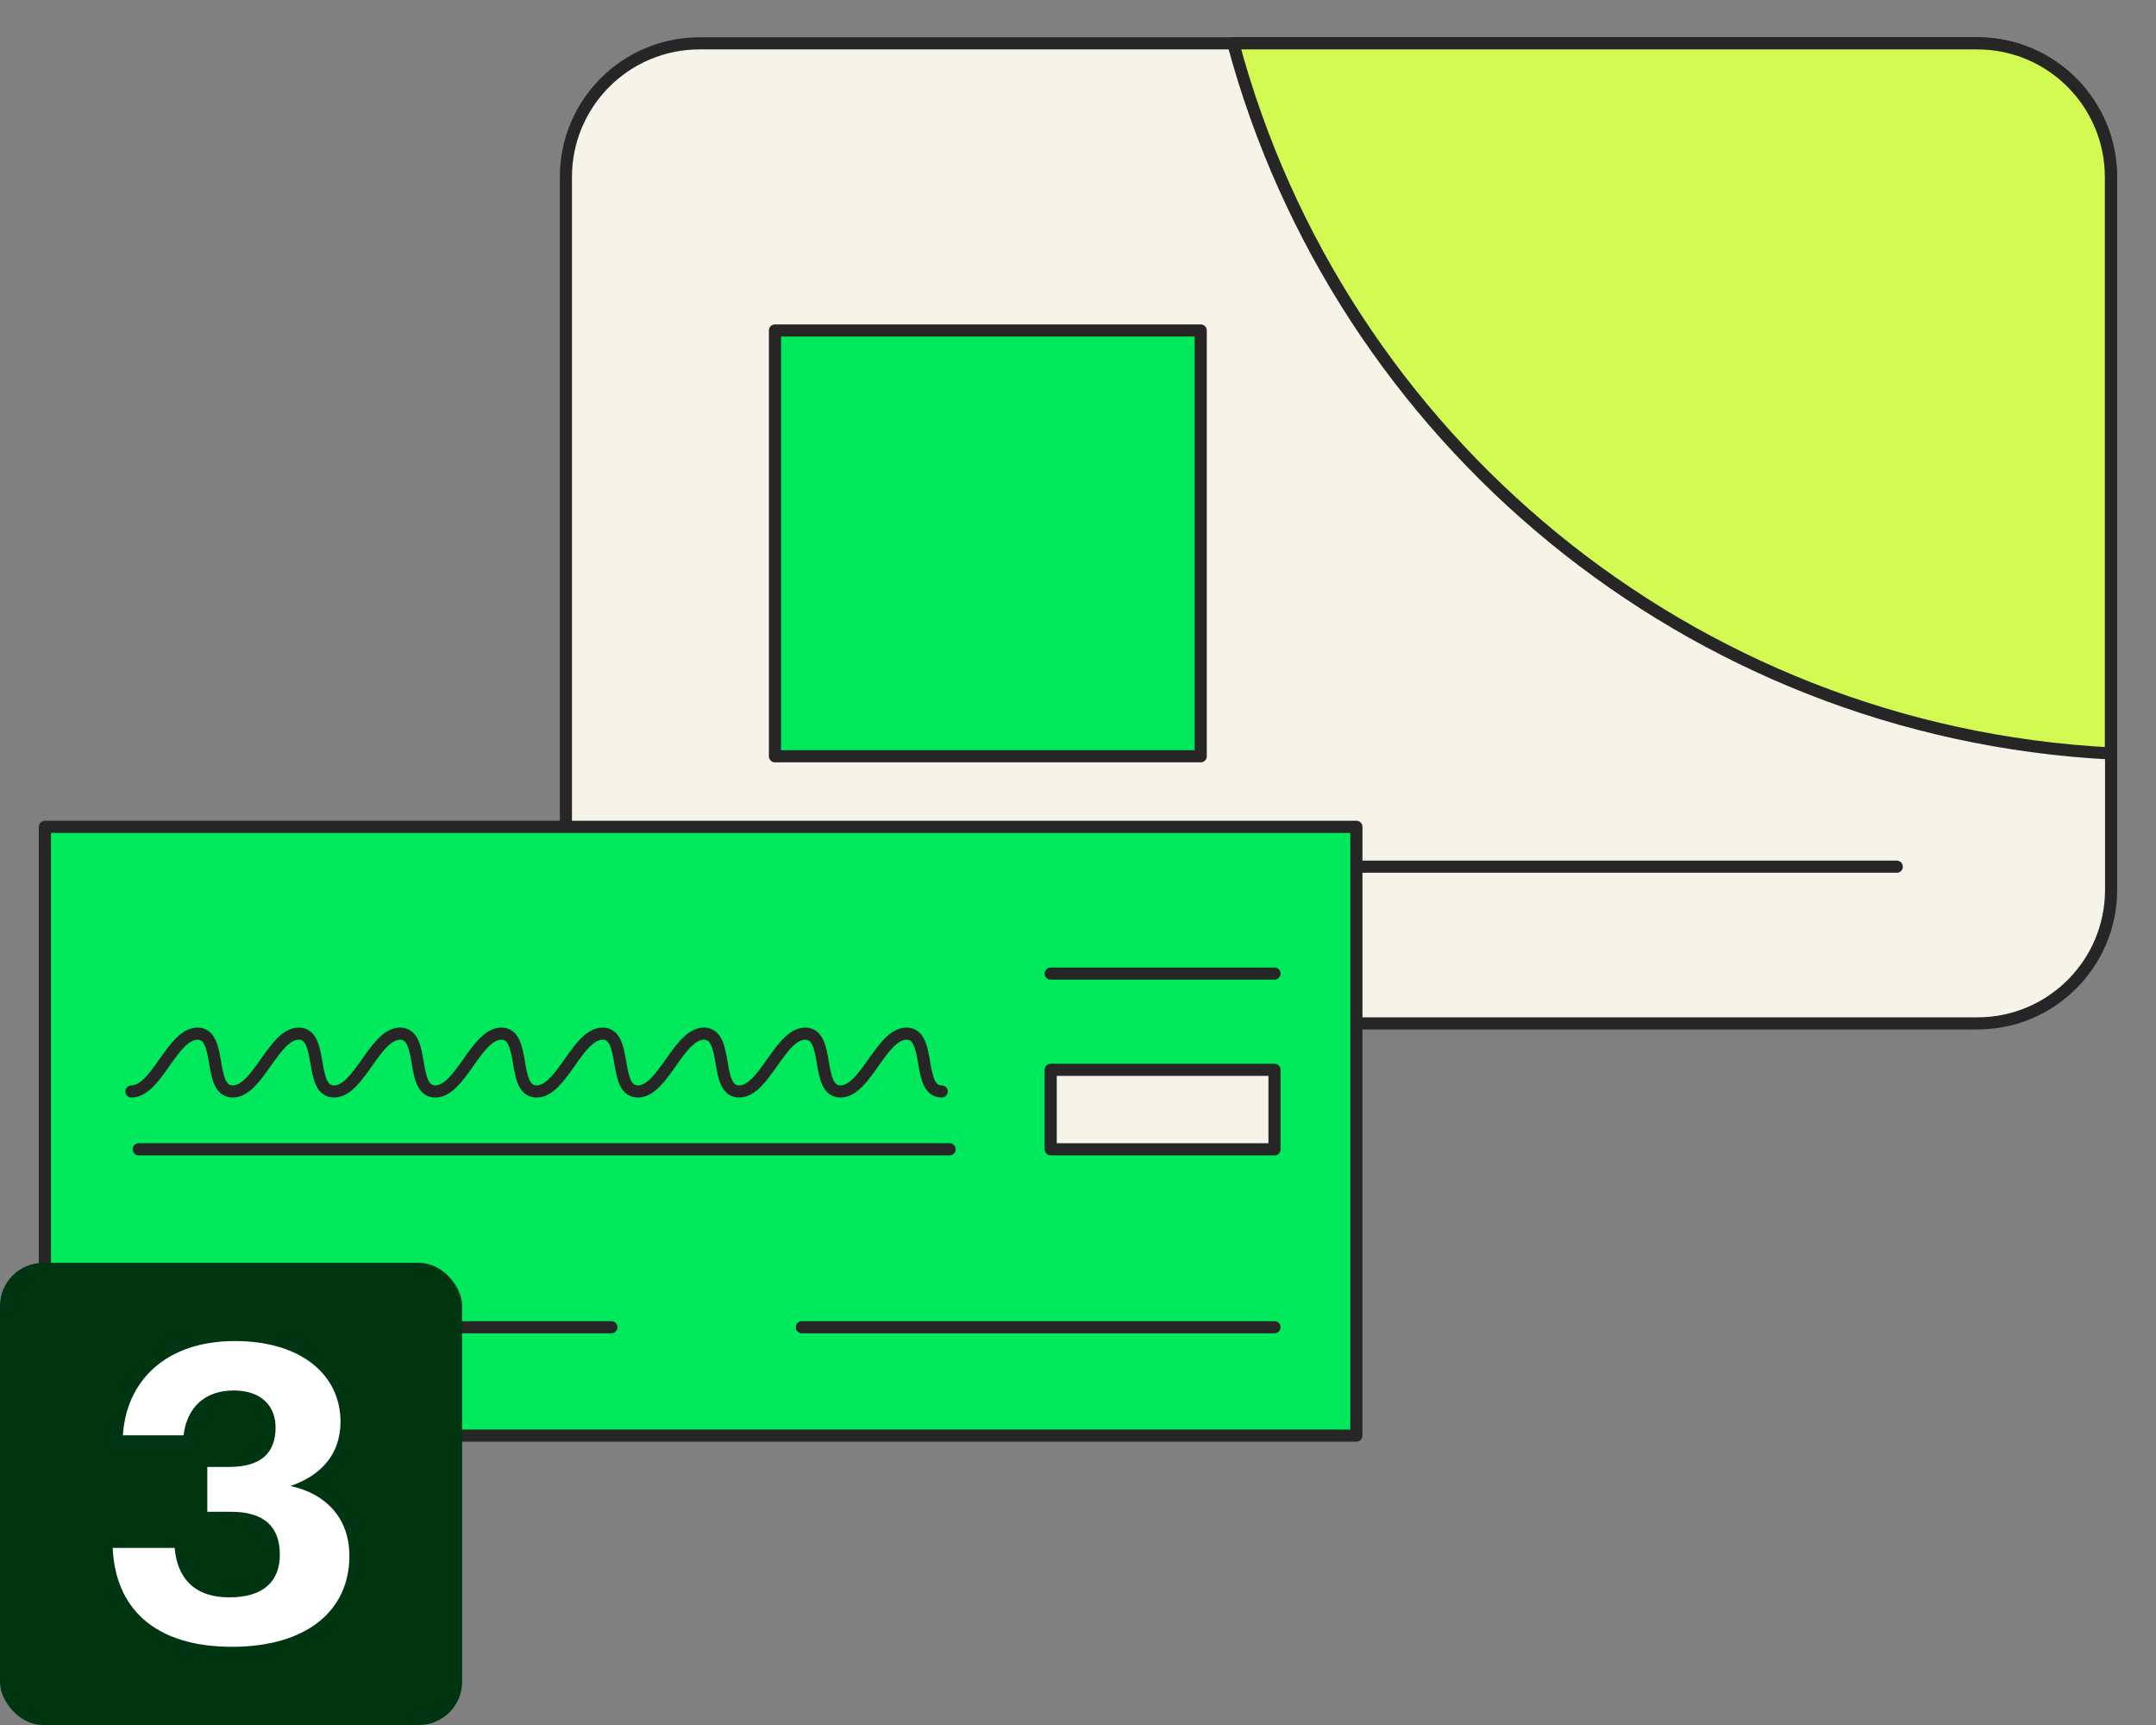 <svg width="200" height="160" viewBox="0 0 200 160" fill="none" xmlns="http://www.w3.org/2000/svg">
<rect x="0" y="0" width="200" height="160" fill="#808080" stroke="none"/>
<path d="M183.438 4.021H64.893C58.046 4.021 52.496 9.572 52.496 16.418V82.527C52.496 89.373 58.046 94.923 64.893 94.923H183.438C190.285 94.923 195.835 89.373 195.835 82.527V16.418C195.835 9.572 190.285 4.021 183.438 4.021Z" fill="#F6F4E9" stroke="#262626" stroke-width="1.125" stroke-linecap="round" stroke-linejoin="round"/>
<path d="M111.384 30.652H71.888V70.149H111.384V30.652Z" fill="#00E95C" stroke="#262626" stroke-width="1.125" stroke-linecap="round" stroke-linejoin="round"/>
<path d="M71.888 80.389H175.955" stroke="#262626" stroke-width="1.125" stroke-linecap="round" stroke-linejoin="round"/>
<path d="M183.42 4.021H114.404C124.213 40.574 156.676 67.861 195.817 69.886V16.418C195.817 9.573 190.265 4.021 183.42 4.021Z" fill="#D2FA52" stroke="#262626" stroke-width="1.125" stroke-linecap="round" stroke-linejoin="round"/>
<path d="M125.824 76.689H4.165V133.158H125.824V76.689Z" fill="#00E95C" stroke="#262626" stroke-width="1.125" stroke-linecap="round" stroke-linejoin="round"/>
<path d="M118.229 99.231H97.468V106.602H118.229V99.231Z" fill="#F6F4E9" stroke="#262626" stroke-width="1.125" stroke-linecap="round" stroke-linejoin="round"/>
<path d="M88.091 106.602H12.867" stroke="#262626" stroke-width="1.125" stroke-linecap="round" stroke-linejoin="round"/>
<path d="M87.359 101.238C85.014 101.238 86.439 95.874 84.095 95.874C81.751 95.874 80.307 101.238 77.963 101.238C75.618 101.238 77.044 95.874 74.699 95.874C72.355 95.874 70.911 101.238 68.567 101.238C66.222 101.238 67.648 95.874 65.303 95.874C62.959 95.874 61.515 101.238 59.171 101.238C56.827 101.238 58.252 95.874 55.908 95.874C53.563 95.874 52.119 101.238 49.775 101.238C47.431 101.238 48.856 95.874 46.512 95.874C44.167 95.874 42.723 101.238 40.379 101.238C38.035 101.238 39.46 95.874 37.116 95.874C34.772 95.874 33.328 101.238 30.983 101.238C28.639 101.238 30.064 95.874 27.72 95.874C25.376 95.874 23.932 101.238 21.587 101.238C19.243 101.238 20.668 95.874 18.324 95.874C15.98 95.874 14.536 101.238 12.191 101.238" stroke="#262626" stroke-width="1.125" stroke-linecap="round" stroke-linejoin="round"/>
<path d="M118.229 90.304H97.468" stroke="#262626" stroke-width="1.125" stroke-linecap="round" stroke-linejoin="round"/>
<path d="M12.867 123.105H56.715" stroke="#262626" stroke-width="1.125" stroke-linecap="round" stroke-linejoin="round"/>
<path d="M74.381 123.105H118.228" stroke="#262626" stroke-width="1.125" stroke-linecap="round" stroke-linejoin="round"/>
<rect y="117.133" width="42.867" height="42.867" rx="4" fill="#003512"/>
<path d="M21.512 152.747C28.359 152.747 32.412 149.471 32.412 144.308C32.412 140.801 30.209 138.528 26.942 137.834C29.736 136.871 31.586 134.944 31.586 131.861C31.586 127.546 27.965 124.386 21.788 124.386C15.374 124.386 11.714 128.085 11.399 133.133H17.026C17.341 130.551 18.994 128.971 21.67 128.971C24.267 128.971 25.565 130.436 25.565 132.401C25.565 134.751 24.227 136.062 21.276 136.062H19.23V140.223H21.433C24.463 140.223 25.959 141.572 25.959 144.192C25.959 146.658 24.463 148.161 21.276 148.161C17.892 148.161 16.436 146.235 16.2 143.576H10.455C10.691 149.163 14.351 152.747 21.512 152.747Z" fill="white"/>
</svg>
